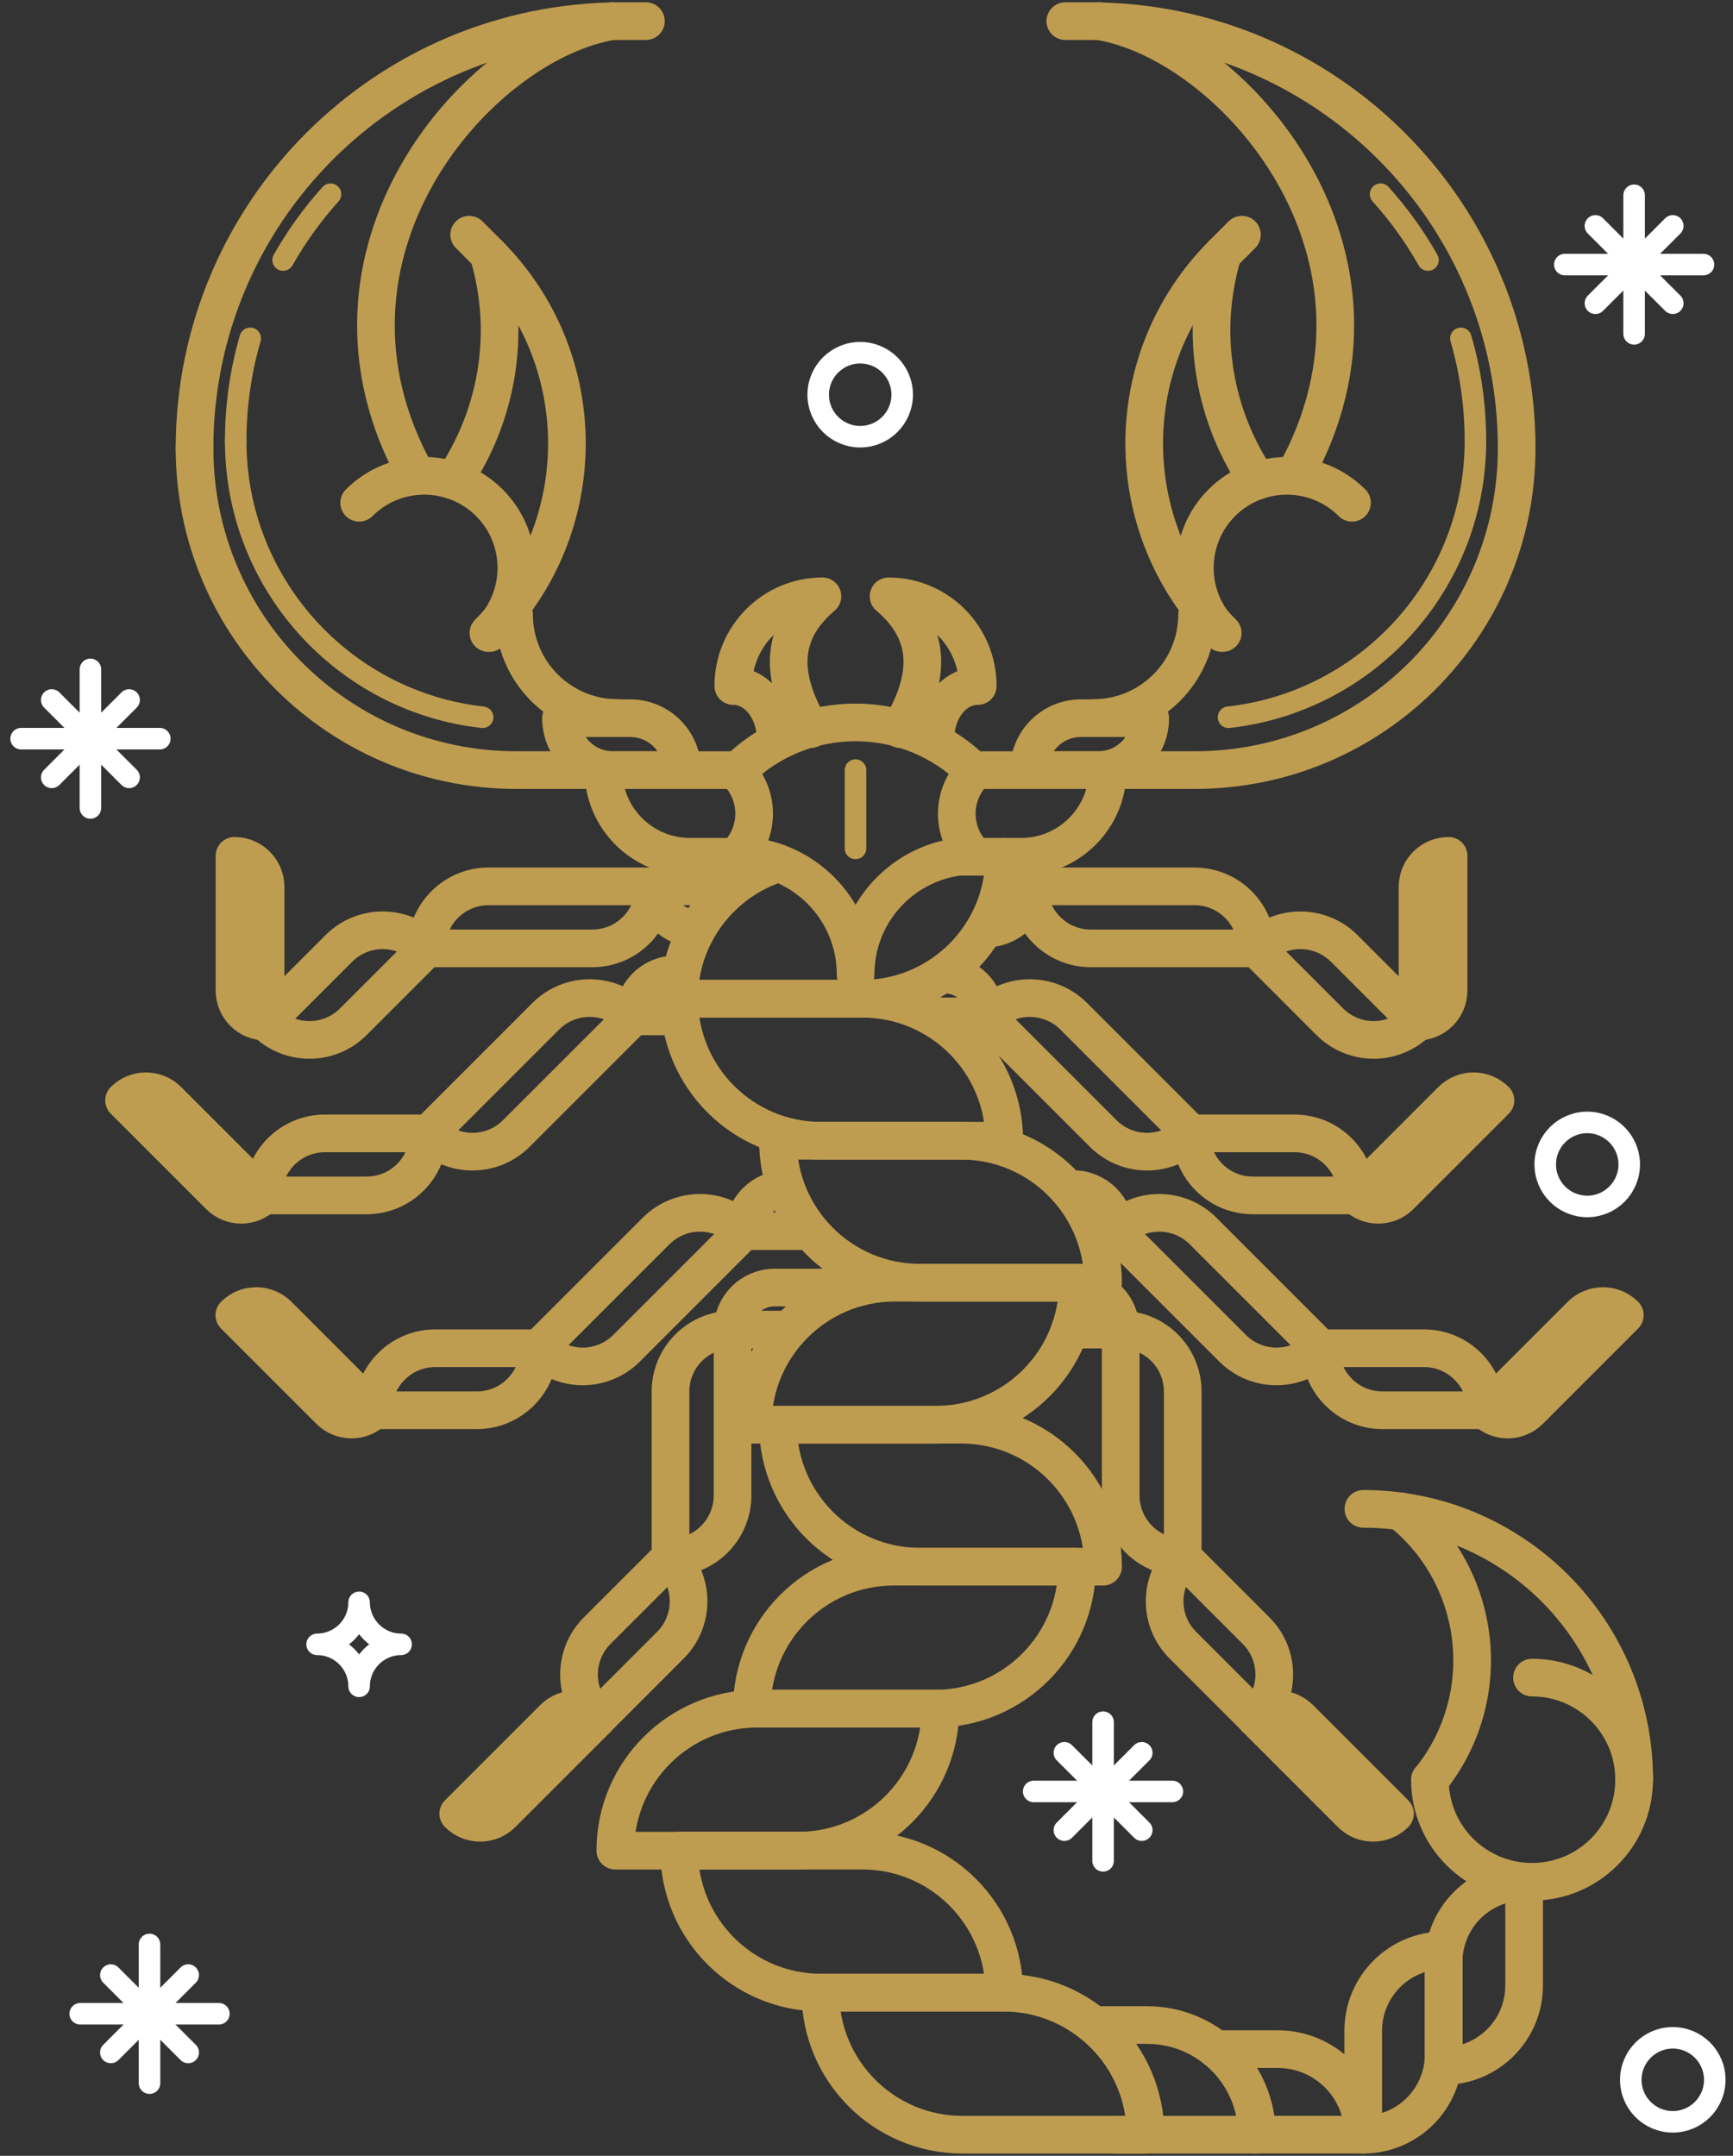 <svg xmlns="http://www.w3.org/2000/svg" width="82" height="102" viewBox="0 0 82 102" fill="none"><rect x="0" y="0" width="82" height="102" fill="#333333" stroke="none"/><path d="M36.697 34.95C36.697 33.571 35.801 32.458 34.697 32.458C34.697 30.114 36.584 28.214 38.915 28.214C36.606 30.167 37.149 32.419 38.362 34.497" stroke="#BF9D50" stroke-width="1.782" stroke-miterlimit="10" stroke-linecap="round" stroke-linejoin="round"></path><path d="M44.263 34.95C44.263 33.571 45.158 32.458 46.263 32.458C46.263 30.114 44.376 28.214 42.045 28.214C44.354 30.167 43.811 32.419 42.597 34.497" stroke="#BF9D50" stroke-width="1.782" stroke-miterlimit="10" stroke-linecap="round" stroke-linejoin="round"></path><path d="M9.205 21.205C9.205 10.044 18.253 1 29.41 1H30.562" stroke="#BF9D50" stroke-width="1.782" stroke-miterlimit="10" stroke-linecap="round" stroke-linejoin="round"></path><path d="M23.11 29.949C28.062 24.997 28.062 16.966 23.11 12.014L22.201 11.105" stroke="#BF9D50" stroke-width="1.782" stroke-miterlimit="10" stroke-linecap="round" stroke-linejoin="round"></path><path d="M21.457 22.736C23.51 19.697 24.236 15.801 23.11 12.014" stroke="#BF9D50" stroke-width="1.782" stroke-miterlimit="10" stroke-linecap="round" stroke-linejoin="round"></path><path d="M19.727 22.51C13.844 12.014 22.631 2.035 28.975 1" stroke="#BF9D50" stroke-width="1.782" stroke-miterlimit="10" stroke-linecap="round" stroke-linejoin="round"></path><path d="M24.323 29.066C24.323 31.78 26.523 33.975 29.232 33.975" stroke="#BF9D50" stroke-width="1.782" stroke-miterlimit="10" stroke-linecap="round" stroke-linejoin="round"></path><path d="M16.996 23.788C18.696 22.088 21.457 22.088 23.157 23.788C24.858 25.488 24.858 28.249 23.157 29.949" stroke="#BF9D50" stroke-width="1.782" stroke-miterlimit="10" stroke-linecap="round" stroke-linejoin="round"></path><path d="M28.553 36.436H24.436C16.022 36.436 9.205 29.619 9.205 21.205" stroke="#BF9D50" stroke-width="1.782" stroke-miterlimit="10" stroke-linecap="round" stroke-linejoin="round"></path><path d="M13.396 12.305C14.031 11.183 14.783 10.14 15.64 9.188" stroke="#BF9D50" stroke-width="1.019" stroke-miterlimit="10" stroke-linecap="round" stroke-linejoin="round"></path><path d="M11.153 20.866C11.153 19.179 11.392 17.549 11.84 16.009" stroke="#BF9D50" stroke-width="1.019" stroke-miterlimit="10" stroke-linecap="round" stroke-linejoin="round"></path><path d="M22.836 33.936C16.266 33.206 11.153 27.632 11.153 20.866" stroke="#BF9D50" stroke-width="1.019" stroke-miterlimit="10" stroke-linecap="round" stroke-linejoin="round"></path><path d="M32.28 36.436H29.001C27.645 36.436 26.545 35.336 26.545 33.98H29.823C31.18 33.98 32.28 35.08 32.28 36.436Z" stroke="#BF9D50" stroke-width="1.782" stroke-miterlimit="10" stroke-linecap="round" stroke-linejoin="round"></path><path d="M35.484 40.537H32.649C30.384 40.537 28.549 38.702 28.549 36.437H34.997" stroke="#BF9D50" stroke-width="1.782" stroke-miterlimit="10" stroke-linecap="round" stroke-linejoin="round"></path><path d="M71.764 21.205C71.764 10.044 62.716 1 51.559 1H50.407" stroke="#BF9D50" stroke-width="1.782" stroke-miterlimit="10" stroke-linecap="round" stroke-linejoin="round"></path><path d="M57.855 29.949C52.902 24.997 52.902 16.966 57.855 12.014L58.763 11.105" stroke="#BF9D50" stroke-width="1.782" stroke-miterlimit="10" stroke-linecap="round" stroke-linejoin="round"></path><path d="M59.507 22.736C57.455 19.697 56.728 15.801 57.855 12.014" stroke="#BF9D50" stroke-width="1.782" stroke-miterlimit="10" stroke-linecap="round" stroke-linejoin="round"></path><path d="M61.242 22.51C67.125 12.014 58.337 2.035 51.993 1" stroke="#BF9D50" stroke-width="1.782" stroke-miterlimit="10" stroke-linecap="round" stroke-linejoin="round"></path><path d="M56.642 29.066C56.642 31.78 54.441 33.975 51.733 33.975" stroke="#BF9D50" stroke-width="1.782" stroke-miterlimit="10" stroke-linecap="round" stroke-linejoin="round"></path><path d="M63.972 23.788C62.272 22.088 59.511 22.088 57.811 23.788C56.111 25.488 56.111 28.249 57.811 29.949" stroke="#BF9D50" stroke-width="1.782" stroke-miterlimit="10" stroke-linecap="round" stroke-linejoin="round"></path><path d="M52.415 36.436H56.533C64.946 36.436 71.764 29.619 71.764 21.205" stroke="#BF9D50" stroke-width="1.782" stroke-miterlimit="10" stroke-linecap="round" stroke-linejoin="round"></path><path d="M67.568 12.305C66.933 11.183 66.181 10.14 65.325 9.188" stroke="#BF9D50" stroke-width="1.019" stroke-miterlimit="10" stroke-linecap="round" stroke-linejoin="round"></path><path d="M69.812 20.866C69.812 19.179 69.573 17.549 69.125 16.009" stroke="#BF9D50" stroke-width="1.019" stroke-miterlimit="10" stroke-linecap="round" stroke-linejoin="round"></path><path d="M58.129 33.936C64.698 33.206 69.812 27.632 69.812 20.866" stroke="#BF9D50" stroke-width="1.019" stroke-miterlimit="10" stroke-linecap="round" stroke-linejoin="round"></path><path d="M48.689 36.436H51.967C53.324 36.436 54.424 35.336 54.424 33.98H51.146C49.789 33.98 48.689 35.08 48.689 36.436Z" stroke="#BF9D50" stroke-width="1.782" stroke-miterlimit="10" stroke-linecap="round" stroke-linejoin="round"></path><path d="M45.48 40.537H48.315C50.58 40.537 52.415 38.702 52.415 36.437H45.967" stroke="#BF9D50" stroke-width="1.782" stroke-miterlimit="10" stroke-linecap="round" stroke-linejoin="round"></path><path d="M46.093 36.514C44.998 37.61 44.998 39.389 46.098 40.489C42.993 40.489 40.48 43.002 40.484 46.102C40.484 42.997 37.967 40.48 34.862 40.48C35.958 39.384 35.958 37.606 34.858 36.506C37.962 33.401 43.002 33.406 46.111 36.514" stroke="#BF9D50" stroke-width="1.782" stroke-miterlimit="10" stroke-linecap="round" stroke-linejoin="round"></path><path d="M40.48 36.437V40.141" stroke="#BF9D50" stroke-width="1.019" stroke-miterlimit="10" stroke-linecap="round" stroke-linejoin="round"></path><path d="M48.676 41.937H56.52C58.142 41.937 59.455 43.25 59.455 44.871H51.611C49.989 44.871 48.676 43.558 48.676 41.937Z" stroke="#BF9D50" stroke-width="1.782" stroke-miterlimit="10" stroke-linecap="round" stroke-linejoin="round"></path><path d="M59.455 44.876L62.92 48.341C64.068 49.489 65.925 49.489 67.072 48.341L63.607 44.876C62.459 43.728 60.603 43.728 59.455 44.876Z" stroke="#BF9D50" stroke-width="1.782" stroke-miterlimit="10" stroke-linecap="round" stroke-linejoin="round"></path><path d="M67.072 48.337V41.963C67.072 41.154 67.729 40.493 68.542 40.493V46.867C68.542 47.68 67.881 48.337 67.072 48.337Z" stroke="#BF9D50" stroke-width="1.782" stroke-miterlimit="10" stroke-linecap="round" stroke-linejoin="round"></path><path d="M46.685 43.924C47.78 43.924 48.672 43.032 48.672 41.937H47.376" stroke="#BF9D50" stroke-width="1.782" stroke-miterlimit="10" stroke-linecap="round" stroke-linejoin="round"></path><path d="M53.028 62.907V70.751C53.028 72.373 54.341 73.686 55.963 73.686V65.842C55.963 64.22 54.65 62.907 53.028 62.907Z" stroke="#BF9D50" stroke-width="1.782" stroke-miterlimit="10" stroke-linecap="round" stroke-linejoin="round"></path><path d="M55.968 73.686L59.433 77.151C60.581 78.299 60.581 80.155 59.433 81.303L55.968 77.838C54.82 76.694 54.82 74.833 55.968 73.686Z" stroke="#BF9D50" stroke-width="1.782" stroke-miterlimit="10" stroke-linecap="round" stroke-linejoin="round"></path><path d="M59.424 81.303L63.933 85.812C64.507 86.386 65.438 86.386 66.007 85.812L61.498 81.303C60.924 80.73 59.998 80.73 59.424 81.303Z" stroke="#BF9D50" stroke-width="1.782" stroke-miterlimit="10" stroke-linecap="round" stroke-linejoin="round"></path><path d="M51.037 60.92C52.133 60.92 53.024 61.811 53.024 62.907H50.624" stroke="#BF9D50" stroke-width="1.782" stroke-miterlimit="10" stroke-linecap="round" stroke-linejoin="round"></path><path d="M52.772 58.241L58.32 63.789C59.468 64.937 61.324 64.937 62.472 63.789L56.924 58.241C55.781 57.098 53.92 57.098 52.772 58.241Z" stroke="#BF9D50" stroke-width="1.782" stroke-miterlimit="10" stroke-linecap="round" stroke-linejoin="round"></path><path d="M62.477 63.79H67.377C68.999 63.79 70.312 65.103 70.312 66.725H65.412C63.79 66.725 62.477 65.407 62.477 63.79Z" stroke="#BF9D50" stroke-width="1.782" stroke-miterlimit="10" stroke-linecap="round" stroke-linejoin="round"></path><path d="M70.299 66.733L74.808 62.224C75.381 61.651 76.312 61.651 76.882 62.224L72.377 66.733C71.803 67.307 70.873 67.307 70.299 66.733Z" stroke="#BF9D50" stroke-width="1.782" stroke-miterlimit="10" stroke-linecap="round" stroke-linejoin="round"></path><path d="M50.785 56.263C51.88 56.263 52.772 57.154 52.772 58.25H51.776" stroke="#BF9D50" stroke-width="1.782" stroke-miterlimit="10" stroke-linecap="round" stroke-linejoin="round"></path><path d="M46.65 48.08L52.198 53.628C53.346 54.776 55.202 54.776 56.35 53.628L50.802 48.08C49.654 46.937 47.798 46.937 46.65 48.08Z" stroke="#BF9D50" stroke-width="1.782" stroke-miterlimit="10" stroke-linecap="round" stroke-linejoin="round"></path><path d="M56.35 53.624H61.25C62.872 53.624 64.185 54.937 64.185 56.559H59.285C57.663 56.563 56.35 55.246 56.35 53.624Z" stroke="#BF9D50" stroke-width="1.782" stroke-miterlimit="10" stroke-linecap="round" stroke-linejoin="round"></path><path d="M64.177 56.572L68.686 52.063C69.26 51.489 70.19 51.489 70.76 52.063L66.251 56.572C65.677 57.146 64.751 57.146 64.177 56.572Z" stroke="#BF9D50" stroke-width="1.782" stroke-miterlimit="10" stroke-linecap="round" stroke-linejoin="round"></path><path d="M44.663 46.102C45.758 46.102 46.65 46.993 46.65 48.089H44.05" stroke="#BF9D50" stroke-width="1.782" stroke-miterlimit="10" stroke-linecap="round" stroke-linejoin="round"></path><path d="M30.962 41.937H23.118C21.497 41.937 20.183 43.25 20.183 44.871H28.027C29.649 44.871 30.962 43.558 30.962 41.937Z" stroke="#BF9D50" stroke-width="1.782" stroke-miterlimit="10" stroke-linecap="round" stroke-linejoin="round"></path><path d="M20.183 44.876L16.718 48.341C15.57 49.489 13.713 49.489 12.566 48.341L16.031 44.876C17.179 43.728 19.035 43.728 20.183 44.876Z" stroke="#BF9D50" stroke-width="1.782" stroke-miterlimit="10" stroke-linecap="round" stroke-linejoin="round"></path><path d="M12.566 48.337V41.963C12.566 41.154 11.909 40.493 11.096 40.493V46.867C11.096 47.68 11.757 48.337 12.566 48.337Z" stroke="#BF9D50" stroke-width="1.782" stroke-miterlimit="10" stroke-linecap="round" stroke-linejoin="round"></path><path d="M32.949 43.924C31.854 43.924 30.962 43.032 30.962 41.937H34.584" stroke="#BF9D50" stroke-width="1.782" stroke-miterlimit="10" stroke-linecap="round" stroke-linejoin="round"></path><path d="M35.197 58.241L29.649 63.789C28.501 64.937 26.645 64.937 25.497 63.789L31.045 58.241C32.193 57.098 34.049 57.098 35.197 58.241Z" stroke="#BF9D50" stroke-width="1.782" stroke-miterlimit="10" stroke-linecap="round" stroke-linejoin="round"></path><path d="M25.497 63.79H20.596C18.975 63.79 17.662 65.103 17.662 66.725H22.562C24.184 66.725 25.497 65.407 25.497 63.79Z" stroke="#BF9D50" stroke-width="1.782" stroke-miterlimit="10" stroke-linecap="round" stroke-linejoin="round"></path><path d="M17.67 66.733L13.161 62.224C12.588 61.651 11.657 61.651 11.087 62.224L15.596 66.733C16.166 67.307 17.096 67.307 17.67 66.733Z" stroke="#BF9D50" stroke-width="1.782" stroke-miterlimit="10" stroke-linecap="round" stroke-linejoin="round"></path><path d="M37.184 56.263C36.089 56.263 35.197 57.154 35.197 58.25H38.206" stroke="#BF9D50" stroke-width="1.782" stroke-miterlimit="10" stroke-linecap="round" stroke-linejoin="round"></path><path d="M29.98 48.08L24.431 53.628C23.284 54.776 21.427 54.776 20.279 53.628L25.827 48.08C26.975 46.937 28.832 46.937 29.98 48.08Z" stroke="#BF9D50" stroke-width="1.782" stroke-miterlimit="10" stroke-linecap="round" stroke-linejoin="round"></path><path d="M20.279 53.624H15.379C13.757 53.624 12.444 54.937 12.444 56.559H17.344C18.966 56.563 20.279 55.246 20.279 53.624Z" stroke="#BF9D50" stroke-width="1.782" stroke-miterlimit="10" stroke-linecap="round" stroke-linejoin="round"></path><path d="M12.453 56.572L7.944 52.063C7.37 51.489 6.439 51.489 5.87 52.063L10.379 56.572C10.953 57.146 11.879 57.146 12.453 56.572Z" stroke="#BF9D50" stroke-width="1.782" stroke-miterlimit="10" stroke-linecap="round" stroke-linejoin="round"></path><path d="M31.966 46.102C30.871 46.102 29.98 46.993 29.98 48.089H32.136" stroke="#BF9D50" stroke-width="1.782" stroke-miterlimit="10" stroke-linecap="round" stroke-linejoin="round"></path><path d="M34.662 62.907V70.751C34.662 72.373 33.349 73.686 31.727 73.686V65.842C31.723 64.22 33.041 62.907 34.662 62.907Z" stroke="#BF9D50" stroke-width="1.782" stroke-miterlimit="10" stroke-linecap="round" stroke-linejoin="round"></path><path d="M31.723 73.686L28.258 77.151C27.11 78.299 27.11 80.155 28.258 81.303L31.723 77.838C32.867 76.694 32.867 74.833 31.723 73.686Z" stroke="#BF9D50" stroke-width="1.782" stroke-miterlimit="10" stroke-linecap="round" stroke-linejoin="round"></path><path d="M28.266 81.303L23.758 85.812C23.183 86.386 22.253 86.386 21.683 85.812L26.192 81.303C26.762 80.73 27.692 80.73 28.266 81.303Z" stroke="#BF9D50" stroke-width="1.782" stroke-miterlimit="10" stroke-linecap="round" stroke-linejoin="round"></path><path d="M37.258 62.907H34.662C34.662 61.811 35.554 60.92 36.649 60.92H40.584" stroke="#BF9D50" stroke-width="1.782" stroke-miterlimit="10" stroke-linecap="round" stroke-linejoin="round"></path><path d="M64.511 71.39C71.586 71.39 77.325 77.125 77.325 84.204" stroke="#BF9D50" stroke-width="1.782" stroke-miterlimit="10" stroke-linecap="round" stroke-linejoin="round"></path><path d="M66.281 71.512C70.168 74.634 70.79 80.317 67.668 84.204" stroke="#BF9D50" stroke-width="1.782" stroke-miterlimit="10" stroke-linecap="round" stroke-linejoin="round"></path><path d="M72.49 79.373C75.16 79.373 77.321 81.534 77.321 84.204C77.321 86.873 75.16 89.034 72.49 89.034C69.82 89.034 67.659 86.873 67.659 84.204" stroke="#BF9D50" stroke-width="1.782" stroke-miterlimit="10" stroke-linecap="round" stroke-linejoin="round"></path><path d="M72.116 93.943C72.116 96.047 70.412 97.752 68.307 97.752V92.839C68.307 90.734 70.012 89.03 72.116 89.03V93.943Z" stroke="#BF9D50" stroke-width="1.782" stroke-miterlimit="10" stroke-linecap="round" stroke-linejoin="round"></path><path d="M68.312 97.191C68.312 99.296 66.607 101 64.503 101V96.087C64.503 93.982 66.207 92.278 68.312 92.278V97.191Z" stroke="#BF9D50" stroke-width="1.782" stroke-miterlimit="10" stroke-linecap="round" stroke-linejoin="round"></path><path d="M57.533 96.952H60.463C62.698 96.952 64.507 98.765 64.507 100.996H59.289" stroke="#BF9D50" stroke-width="1.782" stroke-miterlimit="10" stroke-linecap="round" stroke-linejoin="round"></path><path d="M40.802 87.56C44.511 87.56 47.519 90.569 47.519 94.278H38.854C35.145 94.278 32.136 91.269 32.136 87.56H40.802Z" stroke="#BF9D50" stroke-width="1.782" stroke-miterlimit="10" stroke-linecap="round" stroke-linejoin="round"></path><path d="M35.832 80.843C32.123 80.843 29.114 83.852 29.114 87.561H37.78C41.489 87.561 44.498 84.552 44.498 80.843H35.832Z" stroke="#BF9D50" stroke-width="1.782" stroke-miterlimit="10" stroke-linecap="round" stroke-linejoin="round"></path><path d="M42.293 74.125C38.584 74.125 35.575 77.134 35.575 80.843H44.241C47.95 80.843 50.959 77.834 50.959 74.125H42.293Z" stroke="#BF9D50" stroke-width="1.782" stroke-miterlimit="10" stroke-linecap="round" stroke-linejoin="round"></path><path d="M45.476 67.407C49.185 67.407 52.194 70.416 52.194 74.125H43.528C39.819 74.125 36.81 71.116 36.81 67.407H45.476Z" stroke="#BF9D50" stroke-width="1.782" stroke-miterlimit="10" stroke-linecap="round" stroke-linejoin="round"></path><path d="M42.337 60.69C38.628 60.69 35.619 63.698 35.619 67.407H44.285C47.993 67.407 51.002 64.398 51.002 60.69H42.337Z" stroke="#BF9D50" stroke-width="1.782" stroke-miterlimit="10" stroke-linecap="round" stroke-linejoin="round"></path><path d="M45.476 53.972C49.185 53.972 52.194 56.98 52.194 60.689H43.528C39.819 60.689 36.81 57.681 36.81 53.972H45.476Z" stroke="#BF9D50" stroke-width="1.782" stroke-miterlimit="10" stroke-linecap="round" stroke-linejoin="round"></path><path d="M40.802 47.254C44.511 47.254 47.519 50.263 47.519 53.972H38.854C35.145 53.972 32.136 50.963 32.136 47.254H40.802Z" stroke="#BF9D50" stroke-width="1.782" stroke-miterlimit="10" stroke-linecap="round" stroke-linejoin="round"></path><path d="M36.841 40.841C34.114 41.697 32.132 44.241 32.132 47.254H40.797C44.506 47.254 47.515 44.245 47.515 40.537" stroke="#BF9D50" stroke-width="1.782" stroke-miterlimit="10" stroke-linecap="round" stroke-linejoin="round"></path><path d="M47.485 94.282C51.194 94.282 54.202 97.291 54.202 101H45.537C41.828 101 38.819 97.991 38.819 94.282H47.485Z" stroke="#BF9D50" stroke-width="1.782" stroke-miterlimit="10" stroke-linecap="round" stroke-linejoin="round"></path><path d="M51.781 95.813H54.285C57.15 95.813 59.472 98.135 59.472 101H52.781" stroke="#BF9D50" stroke-width="1.782" stroke-miterlimit="10" stroke-linecap="round" stroke-linejoin="round"></path><path d="M4.278 31.671V38.228" stroke="white" stroke-width="1.019" stroke-miterlimit="10" stroke-linecap="round" stroke-linejoin="round"></path><path d="M1 34.949H7.561" stroke="white" stroke-width="1.019" stroke-miterlimit="10" stroke-linecap="round" stroke-linejoin="round"></path><path d="M2.448 33.119L6.109 36.78" stroke="white" stroke-width="1.019" stroke-miterlimit="10" stroke-linecap="round" stroke-linejoin="round"></path><path d="M2.448 36.78L6.109 33.119" stroke="white" stroke-width="1.019" stroke-miterlimit="10" stroke-linecap="round" stroke-linejoin="round"></path><path d="M52.194 81.482V88.043" stroke="white" stroke-width="1.019" stroke-miterlimit="10" stroke-linecap="round" stroke-linejoin="round"></path><path d="M48.911 84.76H55.472" stroke="white" stroke-width="1.019" stroke-miterlimit="10" stroke-linecap="round" stroke-linejoin="round"></path><path d="M50.363 82.93L54.024 86.591" stroke="white" stroke-width="1.019" stroke-miterlimit="10" stroke-linecap="round" stroke-linejoin="round"></path><path d="M50.363 86.591L54.024 82.93" stroke="white" stroke-width="1.019" stroke-miterlimit="10" stroke-linecap="round" stroke-linejoin="round"></path><path d="M77.321 9.239V15.796" stroke="white" stroke-width="1.019" stroke-miterlimit="10" stroke-linecap="round" stroke-linejoin="round"></path><path d="M74.042 12.518H80.603" stroke="white" stroke-width="1.019" stroke-miterlimit="10" stroke-linecap="round" stroke-linejoin="round"></path><path d="M75.49 10.688L79.151 14.348" stroke="white" stroke-width="1.019" stroke-miterlimit="10" stroke-linecap="round" stroke-linejoin="round"></path><path d="M75.49 14.348L79.151 10.688" stroke="white" stroke-width="1.019" stroke-miterlimit="10" stroke-linecap="round" stroke-linejoin="round"></path><path d="M7.074 91.999V98.561" stroke="white" stroke-width="1.019" stroke-miterlimit="10" stroke-linecap="round" stroke-linejoin="round"></path><path d="M3.796 95.278H10.357" stroke="white" stroke-width="1.019" stroke-miterlimit="10" stroke-linecap="round" stroke-linejoin="round"></path><path d="M5.244 93.448L8.905 97.109" stroke="white" stroke-width="1.019" stroke-miterlimit="10" stroke-linecap="round" stroke-linejoin="round"></path><path d="M5.244 97.109L8.905 93.448" stroke="white" stroke-width="1.019" stroke-miterlimit="10" stroke-linecap="round" stroke-linejoin="round"></path><path d="M40.702 20.662C41.799 20.662 42.689 19.772 42.689 18.674C42.689 17.577 41.799 16.688 40.702 16.688C39.604 16.688 38.715 17.577 38.715 18.674C38.715 19.772 39.604 20.662 40.702 20.662Z" stroke="white" stroke-width="1.019" stroke-miterlimit="10" stroke-linecap="round" stroke-linejoin="round"></path><path d="M75.103 57.081C76.201 57.081 77.09 56.191 77.09 55.093C77.09 53.996 76.201 53.106 75.103 53.106C74.006 53.106 73.116 53.996 73.116 55.093C73.116 56.191 74.006 57.081 75.103 57.081Z" stroke="white" stroke-width="1.019" stroke-miterlimit="10" stroke-linecap="round" stroke-linejoin="round"></path><path d="M79.151 100.391C80.249 100.391 81.138 99.501 81.138 98.404C81.138 97.307 80.249 96.417 79.151 96.417C78.054 96.417 77.164 97.307 77.164 98.404C77.164 99.501 78.054 100.391 79.151 100.391Z" stroke="white" stroke-width="1.019" stroke-miterlimit="10" stroke-linecap="round" stroke-linejoin="round"></path><path d="M18.979 77.799C17.883 77.799 16.992 78.69 16.992 79.786C16.992 78.69 16.101 77.799 15.005 77.799C16.101 77.799 16.992 76.908 16.992 75.812C16.996 76.908 17.883 77.799 18.979 77.799Z" stroke="white" stroke-width="1.019" stroke-miterlimit="10" stroke-linecap="round" stroke-linejoin="round"></path></svg>